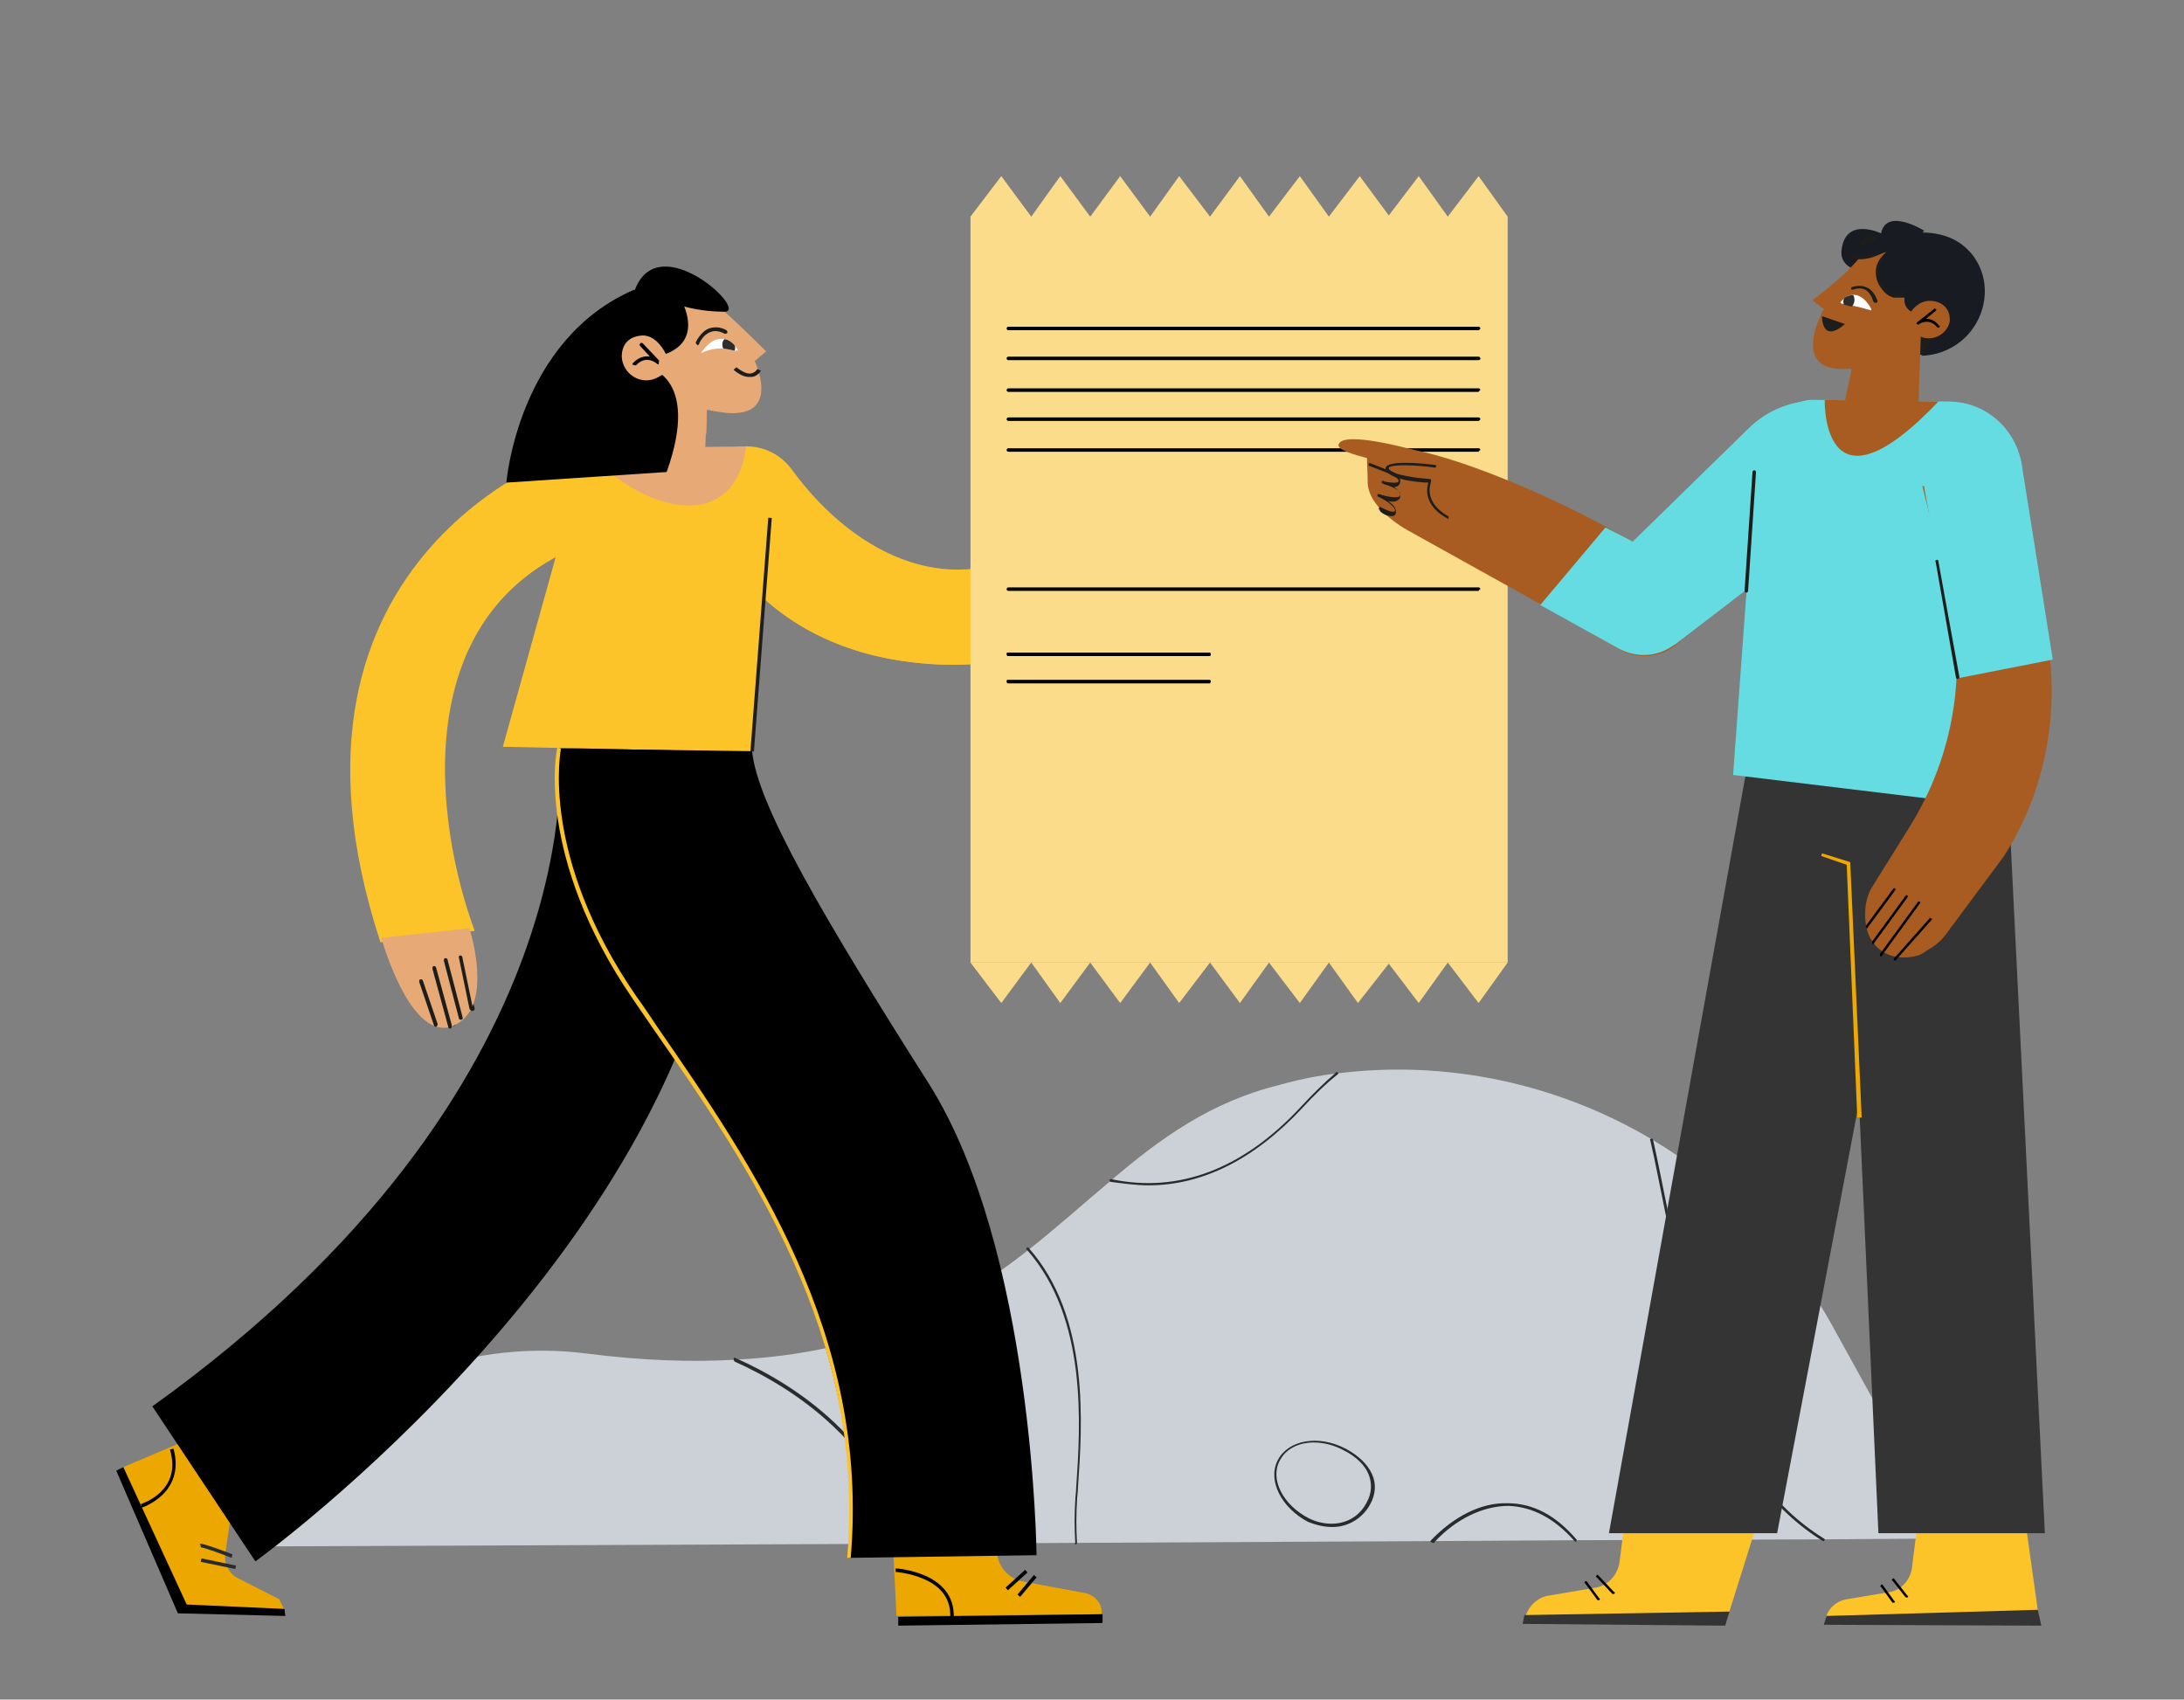 <?xml version="1.0" encoding="utf-8"?>
<!-- Generator: Adobe Illustrator 27.1.0, SVG Export Plug-In . SVG Version: 6.00 Build 0)  -->
<svg version="1.1" id="Livello_1" xmlns="http://www.w3.org/2000/svg" xmlns:xlink="http://www.w3.org/1999/xlink" x="0px" y="0px"
	 viewBox="0 0 248 193" style="enable-background:new 0 0 248 193;" xml:space="preserve">
<rect x="0" y="0" width="248" height="193" fill="#808080" stroke="none"/>
<style type="text/css">
	.st0{fill:#CCD1D7;}
	.st1{fill:#2A2B2D;}
	.st2{fill:#E7AA76;}
	.st3{fill:#ECA800;}
	.st4{fill:#292A2D;}
	.st5{fill:#FCC428;}
	.st6{fill:#1E1F1C;}
	.st7{fill:none;}
	.st8{fill:#1D1E1C;}
	.st9{fill:#FFFFFF;}
	.st10{clip-path:url(#SVGID_00000089571579989199505130000004059887073737695664_);}
	.st11{fill:#2D2D2E;}
	.st12{clip-path:url(#SVGID_00000140008617668882150710000017448878288818557592_);}
	.st13{clip-path:url(#SVGID_00000050634370810227079710000014055985259609760898_);}
	.st14{fill:#FADC8B;}
	.st15{fill:#010101;}
	.st16{fill:#353435;}
	.st17{fill:#EDA901;}
	.st18{fill:#A85C21;}
	.st19{fill:#65DCE2;}
	.st20{clip-path:url(#SVGID_00000013170654369907479610000010350635979409573261_);}
	.st21{fill:#191B22;}
	.st22{clip-path:url(#SVGID_00000105419235707556043990000007359259697216069806_);}
	.st23{clip-path:url(#SVGID_00000170964963567907074110000014259212148909040276_);}
	.st24{clip-path:url(#SVGID_00000001655827557764565470000017790279152962761914_);}
	.st25{clip-path:url(#SVGID_00000036961187412060016780000009572637461594206092_);}
	.st26{fill:#1D1D1B;}
</style>
<g>
	<path class="st0" d="M30.1,175.6c3.2-8.7,9-17,17.9-19.9c5.9-2.1,12.4-2.8,18.6-2c6.3,0.8,11.9,1,16.9,0.7l0,0
		c15.7-0.8,25.3-6.2,33.2-12.4c3.3-2.6,6.3-5.3,9.4-7.9c5.6-4.8,11.4-9,19.2-10.9c0.2-0.1,0.5-0.1,0.7-0.2c1.9-0.5,3.9-0.9,5.8-1.1
		l0,0c12.6-1.6,25.2,1.2,35.8,7.5c8.4,5,15.5,12.2,20.5,21.2l13.3,24.1l-14.4,0.1l-28.1,0.1l-16.2,0.1l-40.6,0.2l-19.1,0.1
		L30.1,175.6L30.1,175.6L30.1,175.6z"/>
	<path class="st1" d="M103,175.5C103,175.5,102.9,175.4,103,175.5c-3.4-11.5-12.5-17.7-19.6-20.9c0-0.1-0.1-0.1-0.1-0.2
		c0-0.2,0.1-0.3,0.2-0.2c7.2,3.2,16.4,9.5,19.7,21.1C103.2,175.4,103.1,175.5,103,175.5C103.1,175.5,103,175.5,103,175.5L103,175.5
		L103,175.5z"/>
	<path class="st1" d="M122.1,175.4c0,0-0.1-0.1,0-0.2c-0.1-1.7-0.1-3.3,0-4.8c0-0.5,0.1-0.9,0.1-1.4c0.5-7.2,1.3-19.3-5.6-27.1
		c-0.1,0-0.1-0.1,0-0.2c0-0.1,0.1-0.1,0.2,0c7,7.9,6.1,20.1,5.6,27.3c0,0.5-0.1,1-0.1,1.4c-0.1,1.6-0.1,3.2,0,4.8
		C122.3,175.3,122.2,175.4,122.1,175.4L122.1,175.4z"/>
	<path class="st1" d="M162.8,175.2c-0.1,0-0.2,0-0.3-0.1c-0.1,0-0.1-0.1,0-0.2c2.6-2.7,5.7-4.3,8.7-4.2c2.9,0,5.5,1.4,7.8,4.1
		c0.1,0,0,0.1,0,0.2s-0.1,0.1-0.2,0c-2.3-2.6-4.8-3.9-7.5-4c-2.8,0-5.9,1.4-8.4,4.1C162.9,175.2,162.8,175.2,162.8,175.2
		L162.8,175.2L162.8,175.2z"/>
	<path class="st1" d="M207,175c-12-7.4-15.1-23.3-17.9-37.3c-0.6-2.9-1.1-5.6-1.7-8.2c-0.1-0.1,0-0.2,0.1-0.2s0.2,0,0.2,0.1
		c0.6,2.6,1.1,5.3,1.7,8.2c2.7,14,5.9,29.8,17.7,37.1c0.1,0,0.1,0.1,0.1,0.2C207.1,175,207.1,175,207,175L207,175L207,175z"/>
	<path class="st1" d="M130.4,134.6c-1.4,0-2.8-0.2-4.3-0.4c-0.1,0-0.1-0.1-0.1-0.2s0.1-0.1,0.2-0.1c7.6,1.6,14.9-1.1,21.5-8.2
		c1.3-1.4,2.6-2.7,4-3.9l0,0c0.1-0.1,0.1-0.1,0.2,0c0.1,0,0.1,0.1,0,0.2l0,0c-1.4,1.1-2.7,2.4-4,3.8
		C142.4,131.7,136.5,134.6,130.4,134.6L130.4,134.6L130.4,134.6z"/>
	<path class="st1" d="M151.3,173.4c-0.9,0-1.8-0.2-2.8-0.6c-3-1.6-4.6-4.7-3.4-7s4.6-2.9,7.7-1.3c1.5,0.8,2.5,1.8,3,2.9
		c0.5,1.1,0.4,2.3-0.2,3.4C154.8,172.3,153.2,173.4,151.3,173.4L151.3,173.4L151.3,173.4z M149.2,163.8c-1.7,0-3.2,0.7-3.9,2.1
		c-1.1,2.1,0.4,5,3.3,6.5c2.2,1.1,5.2,0.9,6.6-1.8c0.6-1.1,0.6-2.2,0.2-3.2c-0.4-1-1.4-2-2.8-2.7
		C151.5,164.1,150.3,163.8,149.2,163.8L149.2,163.8L149.2,163.8z"/>
</g>
<g>
	<path class="st2" d="M79.9,55.2c0,0,0.6-14.3,0.6-14.6l-7.4-0.7l-0.9,14.6"/>
	<polygon class="st2" points="80.3,45.5 80.2,49.3 76.6,44.5 	"/>
	<g>
		<g>
			<path class="st3" d="M23.4,162.6l-9.4,4l7.4,16.3l10.9-0.1l-0.6-1.2l-4.9-2.5c-0.9-0.6-1.4-1.7-1.2-2.8l1-6.9
				C26.6,169.4,23.4,162.6,23.4,162.6z"/>
			<path d="M17.3,159.7L29,177.3c0,0,50-36,53.6-80l-0.1-13l-19,0.7C63.5,85,67.9,123.4,17.3,159.7"/>
			<polygon points="14,166.6 13.2,167 20.2,183.2 32.4,183.5 32.3,182.7 21.2,182.2 			"/>
			<path class="st4" d="M26.3,176.9c-1.5-0.6-3.3-1.2-3.5-1.2v-0.1l-0.1-0.3c0.1,0,0.3-0.1,3.7,1.2L26.3,176.9L26.3,176.9z"/>
			
				<rect x="24.6" y="175.5" transform="matrix(0.204 -0.979 0.979 0.204 -154.031 165.635)" class="st4" width="0.4" height="4"/>
			<path class="st2" d="M125.1,49.8c0.2-0.7,0.4-1.4,0.7-2c0.9-2.1,2.5-4.6,4.8-4.7c4.8-0.4,3.5,7.3,2.8,10.4
				c-0.7,4.8-4.8,23.5-27.7,21.9c-23.4-1.6-27.2-21.3-27.2-21.3l1.2-0.1c2.8-2.8,8.2-3.6,10.3-0.2c5.8,9.6,18.9,14.8,28.1,7.9
				c4.7-3.6,5.9-7.7,6.7-10.9C124.8,50.8,125.1,49.8,125.1,49.8z"/>
			<path class="st5" d="M57.1,84.8l28.3,0.6l2-26.5c0.1-4.2,1.3-8.1-2.9-8.1L66.2,51c-4.1,0-1.9,3.6-1.8,7.6
				C64.4,58.6,57.1,84.8,57.1,84.8z"/>
			<path class="st5" d="M79.7,52.8l-0.1,0.7l-1.2,0.6c0,0,3.8,19.7,27.2,21.3c9.7,0.6,16.1-2.3,20.2-6.4l-7.5-7.5
				c-0.1,0.1-0.1,0.1-0.2,0.2c-9.4,6.4-20.6,2-28.2-8.4C87.3,49.8,82.5,50,79.7,52.8L79.7,52.8L79.7,52.8z"/>
			<path class="st2" d="M66.2,50.9c0,0,5.7,6.4,11.9,6.5c6.3,0.1,6.6-6.7,6.6-6.7L66.2,50.9z"/>
			
				<rect x="73.1" y="71.9" transform="matrix(7.619701e-02 -0.997 0.997 7.619701e-02 7.958 152.713)" class="st6" width="26.6" height="0.4"/>
			<line class="st7" x1="127.4" y1="48.2" x2="128.9" y2="43.4"/>
			<path class="st8" d="M127.4,48.4L127.4,48.4c-0.2,0-0.2-0.2-0.2-0.3l1.5-4.8c0-0.1,0.2-0.2,0.3-0.1c0.1,0,0.2,0.2,0.1,0.3
				l-1.5,4.8C127.6,48.4,127.5,48.4,127.4,48.4L127.4,48.4z"/>
			<line class="st7" x1="130.4" y1="43.3" x2="128.6" y2="49.2"/>
			<path class="st8" d="M128.6,49.4L128.6,49.4c-0.2,0-0.2-0.2-0.2-0.3l1.8-5.9c0-0.1,0.1-0.2,0.3-0.1c0.1,0,0.2,0.1,0.1,0.3
				l-1.8,5.9C128.8,49.3,128.7,49.4,128.6,49.4L128.6,49.4z"/>
			<line class="st7" x1="130.1" y1="49.1" x2="131.8" y2="43.1"/>
			<path class="st8" d="M130.1,49.3C130.1,49.3,130,49.3,130.1,49.3c-0.2,0-0.2-0.2-0.2-0.3l1.7-6c0-0.1,0.1-0.2,0.3-0.1
				c0.1,0,0.2,0.1,0.1,0.3l-1.7,6C130.2,49.2,130.2,49.3,130.1,49.3L130.1,49.3z"/>
			<line class="st7" x1="133" y1="44" x2="131.9" y2="48.7"/>
			<path class="st8" d="M131.9,48.9L131.9,48.9c-0.2,0-0.2-0.1-0.2-0.3l1.1-4.7c0-0.1,0.1-0.2,0.3-0.2c0.1,0,0.2,0.1,0.2,0.3
				l-1.1,4.7C132.1,48.8,132,48.9,131.9,48.9z"/>
			<path d="M16.1,171.2l-0.1-0.4c0.2-0.1,4.7-1.5,3.3-6.2l0.4-0.1C21.1,169.6,16.1,171.2,16.1,171.2z"/>
			<path class="st3" d="M113.2,175.3v0.7c0,1.8,1.3,3.3,3,3.6l7,1.3c1.1,0.2,2,1.2,1.9,2.4l-23.3,0.2l-0.4-8.1L113.2,175.3
				L113.2,175.3z"/>
			<path d="M63.5,85c0,0-2.7,12,8.6,28.4s26.1,36.4,24.4,63.5l21.2-0.3c0,0-0.3-34.6-12.2-53.5c-12-18.9-19.5-31.7-20.1-37.8
				L63.5,85L63.5,85z"/>
			<path class="st5" d="M96.6,176.9h-0.4c2.2-25.2-11.2-44.5-21.9-59.9c-0.8-1.2-1.6-2.3-2.4-3.5C60.7,97.2,63.2,85,63.3,84.9
				l0.4,0.1c0,0.1-2.5,12.1,8.6,28.2c0.8,1.1,1.6,2.3,2.4,3.5C85.4,132.2,98.8,151.5,96.6,176.9z"/>
			<path d="M108.3,183.7h-0.4c0.1-2-0.9-3.5-3-4.4c-1.6-0.7-3.2-0.8-3.2-0.8v-0.4C101.8,178.1,108.5,178.5,108.3,183.7L108.3,183.7z
				"/>
			<polygon points="102,183.6 102,184.6 125.2,184.3 125.2,183.3 			"/>
			<rect x="113.9" y="179.1" transform="matrix(0.741 -0.672 0.672 0.741 -90.572 124.109)" width="3" height="0.4"/>
			<rect x="115.2" y="179.9" transform="matrix(0.643 -0.766 0.766 0.643 -96.34 153.64)" width="2.9" height="0.4"/>
			<path class="st8" d="M53.6,114.8c-0.1,0-0.2-0.1-0.2-0.2l-1.4-5.3c0-0.1,0-0.2,0.2-0.3c0.1,0,0.2,0,0.3,0.2l1.4,5.3
				C53.9,114.7,53.8,114.8,53.6,114.8C53.7,114.8,53.7,114.8,53.6,114.8z"/>
		</g>
		<path class="st8" d="M51.5,116.5c-0.2,0-0.7-0.4-4.2-3.7c-0.1-0.1-0.1-0.2,0-0.3c0.1-0.1,0.2-0.1,0.3,0c1.4,1.3,3.6,3.4,3.9,3.6
			l0.1,0.1C51.8,116.3,51.7,116.5,51.5,116.5C51.6,116.5,51.6,116.5,51.5,116.5z"/>
		<path class="st5" d="M65.3,51c0,0-36.7,11.4-22.1,56l10.7-1.3c-4.4-11.9-8.1-36.9,13.5-44.3C67.4,61.4,65.3,51,65.3,51z"/>
		<path class="st2" d="M53.3,105.4c0,0,2.6,8-1,10.6c-5.3,3.9-9-9.5-9-9.5L53.3,105.4z"/>
		<line class="st7" x1="52.3" y1="115.6" x2="50.6" y2="109.1"/>
		<path class="st8" d="M52.3,115.8c-0.1,0-0.2-0.1-0.2-0.2l-1.7-6.5c0-0.1,0-0.2,0.1-0.3c0.1,0,0.2,0,0.3,0.1l1.7,6.5
			C52.6,115.7,52.5,115.8,52.3,115.8C52.4,115.8,52.3,115.8,52.3,115.8z"/>
		<line class="st7" x1="49.3" y1="110" x2="51.1" y2="116.6"/>
		<path class="st8" d="M51.1,116.8c-0.1,0-0.2-0.1-0.2-0.2l-1.8-6.6c0-0.1,0-0.2,0.1-0.3c0.1,0,0.2,0,0.3,0.1l1.8,6.6
			C51.3,116.6,51.3,116.8,51.1,116.8C51.1,116.8,51.1,116.8,51.1,116.8z"/>
		<line class="st7" x1="49.5" y1="116.4" x2="47.8" y2="111.4"/>
		<path class="st8" d="M49.5,116.6c-0.1,0-0.2-0.1-0.2-0.1l-1.7-5c0-0.1,0-0.2,0.1-0.3c0.1,0,0.2,0,0.3,0.1l1.7,5
			C49.7,116.4,49.6,116.6,49.5,116.6C49.5,116.6,49.5,116.6,49.5,116.6z"/>
		<path class="st8" d="M53.5,114.7c-0.1,0-0.2-0.1-0.2-0.2l-1.2-5.8c0-0.1,0-0.2,0.2-0.2c0.1,0,0.2,0.1,0.2,0.2l1.2,5.8
			C53.7,114.6,53.7,114.7,53.5,114.7L53.5,114.7z"/>
	</g>
	<path class="st2" d="M82.3,35.4c2.3,2.1,4.7,4.5,4.7,4.5L85.7,41c0,0,3.3,6.9-3.9,5.8c-10.2-1.5-11.1-7.6-11.1-7.6
		c-1.2-3.6,0.8-6.5,5-6.4C75.7,32.7,79.3,32.7,82.3,35.4z"/>
	<g>
		<path id="SVGID" class="st9" d="M79.6,40.1C79.6,40.2,79.6,40.1,79.6,40.1c2.3-1.1,3.7-0.1,4.1-0.3c0.1,0,0.1-0.1,0-0.2
			c-0.5-0.8-1.1-1.1-1.6-1.1C80.9,38.3,79.9,39.6,79.6,40.1"/>
		<g>
			<defs>
				<path id="SVGID_1_" d="M79.6,40.1C79.6,40.2,79.6,40.1,79.6,40.1c2.3-1.1,3.7-0.1,4.1-0.3c0.1,0,0.1-0.1,0-0.2
					c-0.5-0.8-1.1-1.1-1.6-1.1C80.9,38.3,79.9,39.6,79.6,40.1"/>
			</defs>
			<clipPath id="SVGID_00000179613415426273451560000007171955268433140867_">
				<use xlink:href="#SVGID_1_"  style="overflow:visible;"/>
			</clipPath>
			<g style="clip-path:url(#SVGID_00000179613415426273451560000007171955268433140867_);">
				<path class="st11" d="M83.4,39.1c0.2,0.5,0,1-0.4,1.1s-0.8-0.2-0.9-0.7c-0.2-0.5,0-1,0.4-1.1C82.8,38.3,83.2,38.6,83.4,39.1"/>
			</g>
		</g>
	</g>
	<path class="st2" d="M80.1,41.2c0,0.3,0.7,0.5,1.5,0.4s1.4-0.5,1.4-0.8s-0.7-0.5-1.5-0.4S80.1,40.9,80.1,41.2"/>
	<path class="st8" d="M79.2,39.2C79.2,39.2,79.2,39.1,79.2,39.2C79.1,39.1,79,39,79,38.9c0,0,0.5-1.2,1.5-1.6c0.6-0.2,1.3-0.2,2,0.2
		c0.1,0.1,0.1,0.2,0.1,0.3c-0.1,0.1-0.2,0.1-0.3,0.1c-0.6-0.3-1.1-0.4-1.6-0.2C79.8,38,79.4,39,79.4,39
		C79.4,39.1,79.3,39.2,79.2,39.2z"/>
	<path class="st8" d="M85,42.8c-0.5,0-1.1-0.3-1.7-0.8l0.3-0.3c0.7,0.5,1.2,0.8,1.7,0.7s0.7-0.5,0.7-0.5l0.4,0.2c0,0-0.3,0.6-1,0.7
		C85.2,42.8,85.1,42.8,85,42.8z"/>
	<path d="M74.8,40.4c0,0,4.8-0.7,2.9-5.6c0,0,1.9,0.6,4.6,0.6c2.7-0.1-7.5-9.6-10.2-2.5c0,0-9.6,7.8,0.8,11.8
		C72.9,44.7,74.8,40.4,74.8,40.4z"/>
	<path d="M73.2,41.6c0,0,6.5,0.8,2.5,12l-18.2,1.2c0,0,1.3-16.2,14.5-21.9"/>
	<path class="st2" d="M75.3,42.5c0,0-0.3,0.2-0.7,0.4c-1.8,0.9-3.9-0.4-4-2.4c0-1.4,0.8-2.3,2.3-2.4c1.9-0.1,2.9,2.5,2.9,2.5
		S75.3,42.5,75.3,42.5z"/>
	<g>
		<defs>
			
				<rect id="SVGID_00000039856211184648241380000002416416944168974993_" x="72.2" y="38.8" transform="matrix(0.128 -0.992 0.992 0.128 24.068 108.09)" width="2.7" height="3.1"/>
		</defs>
		<clipPath id="SVGID_00000124883160933471035910000014344567735552988576_">
			<use xlink:href="#SVGID_00000039856211184648241380000002416416944168974993_"  style="overflow:visible;"/>
		</clipPath>
		<g style="clip-path:url(#SVGID_00000124883160933471035910000014344567735552988576_);">
			<g>
				<defs>
					
						<rect id="SVGID_00000067228917569740854990000009589432016164931984_" x="72.1" y="38.8" transform="matrix(0.128 -0.992 0.992 0.128 24.03 108.024)" width="2.7" height="3"/>
				</defs>
				<clipPath id="SVGID_00000093149984287741899250000002732399378566210975_">
					<use xlink:href="#SVGID_00000067228917569740854990000009589432016164931984_"  style="overflow:visible;"/>
				</clipPath>
				<g style="clip-path:url(#SVGID_00000093149984287741899250000002732399378566210975_);">
					<path d="M72,41.6C71.9,41.6,71.9,41.6,72,41.6c-0.2-0.2-0.2-0.3-0.1-0.4c0.7-0.7,1.4-0.8,1.9-0.7l-1.1-1.2
						c-0.1-0.1-0.1-0.2,0-0.3s0.2-0.1,0.3,0l1.9,2c0.1,0.1,0.1,0.2,0,0.3s-0.2,0.1-0.3,0c0,0-1.2-1.1-2.4,0.2
						C72.1,41.5,72.1,41.6,72,41.6z"/>
				</g>
			</g>
		</g>
	</g>
</g>
<g>
	<g>
		<polygon class="st14" points="110.2,109.3 110.2,24.6 171.2,24.6 171.2,109.3 		"/>
		<g>
			<polyline class="st14" points="110.2,24.6 113.7,20 117.1,24.6 			"/>
			<polyline class="st14" points="117.1,24.6 120.4,20 123.8,24.6 			"/>
			<polyline class="st14" points="123.8,24.6 127.2,20 130.6,24.6 			"/>
			<polyline class="st14" points="130.6,24.6 133.9,20 137.4,24.6 			"/>
			<polyline class="st14" points="137.4,24.6 140.8,20 144.1,24.6 			"/>
			<polyline class="st14" points="144.1,24.6 147.6,20 150.9,24.6 			"/>
			<polyline class="st14" points="150.9,24.6 154.4,20 157.8,24.6 			"/>
			<polyline class="st14" points="157.6,24.6 161.1,20 164.4,24.6 			"/>
			<polyline class="st14" points="164.4,24.6 167.9,20 171.2,24.6 			"/>
		</g>
		<g>
			<polyline class="st14" points="171.2,109.3 167.9,113.9 164.4,109.3 			"/>
			<polyline class="st14" points="164.4,109.3 161.1,113.9 157.6,109.3 			"/>
			<polyline class="st14" points="157.8,109.3 154.2,113.9 150.9,109.3 			"/>
			<polyline class="st14" points="150.9,109.3 147.6,113.9 144.1,109.3 			"/>
			<polyline class="st14" points="144.1,109.3 140.8,113.9 137.4,109.3 			"/>
			<polyline class="st14" points="137.4,109.3 133.9,113.9 130.6,109.3 			"/>
			<polyline class="st14" points="130.6,109.3 127.2,113.9 123.8,109.3 			"/>
			<polyline class="st14" points="123.8,109.3 120.4,113.9 117.1,109.3 			"/>
			<polyline class="st14" points="117.1,109.3 113.7,113.9 110.2,109.3 			"/>
		</g>
	</g>
	<path class="st15" d="M167.9,44.5h-53.4c-0.1,0-0.2-0.1-0.2-0.2s0.1-0.2,0.2-0.2h53.4c0.1,0,0.2,0.1,0.2,0.2
		C167.9,44.4,167.9,44.5,167.9,44.5z"/>
	<path class="st15" d="M167.9,47.8h-53.4c-0.1,0-0.2-0.1-0.2-0.2s0.1-0.2,0.2-0.2h53.4c0.1,0,0.2,0.1,0.2,0.2S167.9,47.8,167.9,47.8
		z"/>
	<path class="st15" d="M167.9,51.3h-53.4c-0.1,0-0.2-0.1-0.2-0.2s0.1-0.2,0.2-0.2h53.4c0.1,0,0.2,0.1,0.2,0.2
		C167.9,51.2,167.9,51.3,167.9,51.3z"/>
	<path class="st15" d="M167.9,67.1h-53.4c-0.1,0-0.2-0.1-0.2-0.2s0.1-0.2,0.2-0.2h53.4c0.1,0,0.2,0.1,0.2,0.2
		C167.9,67,167.9,67.1,167.9,67.1z"/>
	<path class="st15" d="M137.4,74.5h-23c0,0-0.1-0.1-0.1-0.2s0-0.2,0.1-0.2h23c0,0,0.1,0.1,0.1,0.2S137.4,74.5,137.4,74.5z"/>
	<path class="st15" d="M137.4,77.6h-23c0,0-0.1-0.1-0.1-0.2s0-0.2,0.1-0.2h23c0,0,0.1,0.1,0.1,0.2L137.4,77.6z"/>
	<path class="st15" d="M167.9,37.5h-53.4c-0.1,0-0.2-0.1-0.2-0.2s0.1-0.2,0.2-0.2h53.4c0.1,0,0.2,0.1,0.2,0.2S167.9,37.5,167.9,37.5
		z"/>
	<path class="st15" d="M167.9,40.9h-53.4c-0.1,0-0.2-0.1-0.2-0.2s0.1-0.2,0.2-0.2h53.4c0.1,0,0.2,0.1,0.2,0.2
		C168.2,40.8,167.9,40.9,167.9,40.9z"/>
</g>
<g>
	<path class="st5" d="M229.6,170l-11.6,0.9l-0.9,7.2c-0.2,1.3-1.2,2.5-2.6,2.7l-4.8,0.8c-1.2,0.2-2.2,1.1-2.4,2.3l-0.1,0.3l24.4,0.1
		L229.6,170L229.6,170L229.6,170z"/>
	<polygon class="st16" points="207.1,184.5 207.4,183.5 231.4,182.8 231.8,184.6 	"/>
	<path d="M216.4,181.4l-1.5-1.9c-0.1,0-0.1-0.1,0-0.2c0-0.1,0.1-0.1,0.2,0l1.5,1.9c0.1,0,0.1,0.1,0,0.2h-0.1
		C216.4,181.4,216.4,181.3,216.4,181.4L216.4,181.4z"/>
	<path d="M214.9,182l-1.3-1.8c-0.1,0-0.1-0.1,0-0.2c0-0.1,0.1-0.1,0.2,0l1.3,1.8c0.1,0,0.1,0.1,0,0.2H215
		C214.9,182,214.9,181.9,214.9,182L214.9,182z"/>
	<path class="st5" d="M200.9,168.6l-16,0.9l-1,7.9c-0.2,1.4-1.3,2.7-2.8,2.9l-5.3,0.9c-1.2,0.2-2.3,1.2-2.6,2.5L173,184l23,0.2
		L200.9,168.6L200.9,168.6L200.9,168.6z"/>
	<polygon class="st16" points="172.9,184.4 173.1,183.4 196.4,183 195.9,184.6 	"/>
	<path d="M183.1,181l-1.8-1.9c-0.1,0-0.1-0.1,0-0.2c0-0.1,0.1-0.1,0.2,0l1.8,1.9c0.1,0,0.1,0.1,0,0.2H183.1z"/>
	<path d="M181.4,181.7l-1.4-1.9c-0.1,0-0.1-0.1,0-0.2c0-0.1,0.1-0.1,0.2,0l1.4,1.9c0.1,0,0.1,0.1,0,0.2H181.4z"/>
	<polygon class="st16" points="227.8,85.2 232.2,174.1 213.3,174.1 209.3,85.2 	"/>
	<polygon class="st16" points="219.1,83.1 201.8,174.1 182.7,174.1 199.1,83.1 	"/>
	<rect x="220.9" y="60.6" transform="matrix(0.98 -0.198 0.198 0.98 -9.068 45.146)" width="0.3" height="14.5"/>
	<polygon class="st17" points="209.7,98.2 206.8,97.2 206.9,96.9 210.1,97.9 211.4,126.9 210.9,126.9 	"/>
	<g>
		<path class="st18" d="M160.6,51.1c6.1,1.2,15.7,5.4,21.7,8.7c2.6,1.4,4.8,2.7,6.6,3.4c1.9,0.8,3.4,2.7,3.6,4.8v0.7
			c0,4.3-4.6,7.2-8.5,5.1l-8.9-5.1l-15.1-8.4c0,0-4.8-2.5-4.7-5.7C155.3,50.8,154.2,49.8,160.6,51.1L160.6,51.1z"/>
		<path class="st19" d="M174.9,68.7l9,5c2.2,1.1,4.4,0.8,6.1-0.4c0.2-0.1,0.5-0.3,0.7-0.5l24.4-18.7c2.2-1.8,0.7-6.1-0.4-8.6h-8.2
			c-3-0.1-5.9,1.1-8,3.2l-13.1,12.8c-0.9-0.5-1.9-1-3.1-1.6L174.9,68.7L174.9,68.7z"/>
		<path class="st8" d="M157.9,58.6c-0.6,0-1.4-0.6-1.2-0.7c-0.1,0-0.2-0.1-0.1-0.2c0-0.1,0.1-0.2,0.2-0.1c0.4,0.2,1.2,0.6,1.5,0.5
			c0,0,0.1,0,0.1-0.1c0.1-0.4-1-1.2-1.9-1.6c-0.1,0-0.1-0.1-0.1-0.2c0-0.1,0.1-0.1,0.2-0.1c0.5,0.2,1.8,0.5,2.3,0.3
			c0-0.1,0.1-0.1,0.1-0.2c0.1-0.5-1-1-1.8-1.2c-0.1-0.1-0.2-0.1-0.2-0.1c-0.1,0-0.1-0.1-0.1-0.2c0-0.1,0.1-0.1,0.2-0.1
			c0,0,0.1,0.1,0.2,0.1c0.6,0.1,1.3,0.2,1.5,0v-0.2c-0.1-0.2-0.4-0.4-0.5-0.5l-2.8-1.1c-0.1,0-0.1-0.1-0.1-0.2
			c0-0.1,0.1-0.1,0.2-0.1l2.8,1.1c0,0.1,0.5,0.4,0.6,0.8c0,0.2,0,0.4-0.1,0.5c-0.1,0.2-0.3,0.3-0.6,0.3c0.4,0.3,0.8,0.7,0.7,1.1
			c0,0.2-0.1,0.3-0.3,0.4c-0.2,0.2-0.7,0.2-1.1,0.1c0.5,0.3,1,0.8,0.9,1.3c0,0.2-0.1,0.3-0.3,0.4L157.9,58.6L157.9,58.6L157.9,58.6z
			"/>
		<g>
			<path id="SVGID-7" class="st19" d="M229.6,52.9c-0.6-4.1-4-7.2-8.1-7.3l-15.9-0.2c-3.7,0.3-6.1,4.7-6.3,8.4L196.8,88l31.4,3.8
				L229.6,52.9"/>
			<g>
				<defs>
					<path id="SVGID_00000069366202023237678410000001269077336834739355_" d="M229.6,52.9c-0.6-4.1-4-7.2-8.1-7.3l-15.9-0.2
						c-3.7,0.3-6.1,4.7-6.3,8.4L196.8,88l31.4,3.8L229.6,52.9"/>
				</defs>
				<clipPath id="SVGID_00000183963841618440663780000007195843370379336119_">
					<use xlink:href="#SVGID_00000069366202023237678410000001269077336834739355_"  style="overflow:visible;"/>
				</clipPath>
				<g style="clip-path:url(#SVGID_00000183963841618440663780000007195843370379336119_);">
					<path class="st18" d="M220.3,45.4c-13.5,14.3-13.1,0-13.1,0H220.3z"/>
				</g>
			</g>
		</g>
		<path class="st18" d="M160.6,51.1c-0.1,0-8.2-2.3-8.6-0.6c-0.3,1.1,7.1,2.3,7.1,2.3"/>
		<path class="st6" d="M164.4,58.9c-2.8-1.5-2.4-3.5-2.2-4.1c-1,0-4.3-0.3-4.8-1.4c-0.1-0.1-0.1-0.3,0-0.4c0.6-0.8,4.8-0.3,5.6-0.2
			c0,0,0.1,0.1,0.1,0.2c0,0-0.1,0.1-0.2,0.1c-1.9-0.3-4.9-0.4-5.2,0v0.1c0.3,0.8,3.5,1.1,4.7,1.2c0,0,0.1,0,0.1,0.1v0.2
			c0,0.1-1,2.2,1.9,3.9c0.1,0,0.1,0.1,0.1,0.2C164.5,58.8,164.5,58.9,164.4,58.9C164.4,58.9,164.4,58.9,164.4,58.9L164.4,58.9z"/>
	</g>
	<g>
		<path class="st8" d="M220.2,34.2c0,0-6.9,6.1-1.9,6.1s3.2-4.1,3.2-4.1L220.2,34.2z"/>
		<path class="st18" d="M217.8,47.2l0.4-11.6l-6.8,0.7c0,0.2-2.5,12.1-2.5,12.1L217.8,47.2L217.8,47.2z"/>
		<g>
			<path class="st21" d="M213.8,31c0,0-4.9,0.4-4.7-2.5c0.4-4,4.5-2,4.5-2c0.6-3,4.9-0.3,4.9-0.3L213.8,31L213.8,31z"/>
			<path class="st18" d="M215.6,27.6c9.1,0.4,4.3,6,4.3,6s-1.4,8.2-10.4,8.3c-6.4,0.2-2.4-6.8-2.4-6.8l-1.3-1c0,0,4-2.9,5.8-5.4
				c1.4-2,2.4-1.2,3.2-1.1C215,27.6,215.2,27.6,215.6,27.6"/>
		</g>
		<g>
			<defs>
				<rect id="SVGID_00000102514581697381177570000012377560012930226843_" x="210" y="25.9" width="8.5" height="7.9"/>
			</defs>
			<clipPath id="SVGID_00000128448013908371803050000017531440832401275015_">
				<use xlink:href="#SVGID_00000102514581697381177570000012377560012930226843_"  style="overflow:visible;"/>
			</clipPath>
			<g style="clip-path:url(#SVGID_00000128448013908371803050000017531440832401275015_);">
				<g>
					<defs>
						<rect id="SVGID_00000008844550475971803750000013944510627840759487_" x="210" y="25.9" width="8.5" height="7.9"/>
					</defs>
					<clipPath id="SVGID_00000072245859113839188070000007748896483822985122_">
						<use xlink:href="#SVGID_00000008844550475971803750000013944510627840759487_"  style="overflow:visible;"/>
					</clipPath>
					<g style="clip-path:url(#SVGID_00000072245859113839188070000007748896483822985122_);">
						<path class="st8" d="M217.6,28.9l-5.6-2.3l-1.9,2.6c0.6,0.3,1.4,0.3,2.2,0.1s1.3-0.5,2.1-0.8c-0.7,0.4-1.4,1.4-1.4,2.3
							c0,1,0.3,1.6,1,2.4c1.9,1.8,4.5-0.6,4.7-0.5L217.6,28.9L217.6,28.9z"/>
					</g>
				</g>
			</g>
		</g>
		<path class="st21" d="M220.5,36.9c0,0-1.6-0.5-3.3-1.4s-0.6-2.6-0.6-2.6c-0.5,0.3-1,0.4-1.4,0.3c-1.4-0.2-2.3-1.6-1.8-3
			c0.2-0.6,0.5-1.1,0.8-1.6c-1,0.3-2.2,0.4-3.3,0.3c-0.1,0-0.2,0-0.3-0.2v-0.3c0.1-0.2,0.2-0.3,0.4-0.4c1.8-0.9,4.7-1.5,6.7-1.6
			c3.3-0.1,5.2,1.1,6.4,2.7c1.9,2.6,1.6,6.1-0.3,8.5c-1.1,1.4-3,2.7-5.6,2.8"/>
		<path class="st18" d="M217,35.4c0,0,0.9-1.5,2.6-1.2c1.2,0.2,1.9,1.1,1.8,2.3c-0.3,1.6-2.3,2.5-3.7,1.5c-0.3-0.2-0.5-0.4-0.5-0.4"
			/>
		<g>
			<defs>
				<rect id="SVGID_00000159463941200535901760000011219135749359656600_" x="217.6" y="34.9" width="2.7" height="2.3"/>
			</defs>
			<clipPath id="SVGID_00000003816613438389490700000012793280996163109019_">
				<use xlink:href="#SVGID_00000159463941200535901760000011219135749359656600_"  style="overflow:visible;"/>
			</clipPath>
			<g style="clip-path:url(#SVGID_00000003816613438389490700000012793280996163109019_);">
				<g>
					<defs>
						<rect id="SVGID_00000041980578002107896420000015183192559945692808_" x="217.6" y="34.9" width="2.7" height="2.3"/>
					</defs>
					<clipPath id="SVGID_00000009559483293835654760000003620983389609623697_">
						<use xlink:href="#SVGID_00000041980578002107896420000015183192559945692808_"  style="overflow:visible;"/>
					</clipPath>
					<g style="clip-path:url(#SVGID_00000009559483293835654760000003620983389609623697_);">
						<path d="M220,37.2c-0.9-1.2-2.1-0.4-2.1-0.4c0,0.1-0.1,0.1-0.2,0c-0.1,0-0.1-0.1,0-0.2l1.9-1.5c0-0.1,0.1-0.1,0.2,0
							c0.1,0,0.1,0.1,0,0.2l-1.1,0.9c0.4,0,1,0.1,1.5,0.8c0.1,0,0.1,0.1,0,0.2h-0.1L220,37.2L220,37.2z"/>
					</g>
				</g>
			</g>
		</g>
		<path class="st8" d="M212.7,34.2c0,0-0.2-0.9-0.9-1.3c-0.4-0.2-0.9-0.2-1.4,0c-0.1,0-0.2,0-0.2-0.1s0-0.2,0.1-0.2
			c0.7-0.2,1.2-0.2,1.8,0.1c0.8,0.4,1.1,1.5,1.1,1.5c0,0.1-0.1,0.2-0.2,0.2c0,0,0,0,0,0C212.8,34.4,212.8,34.3,212.7,34.2
			L212.7,34.2z"/>
		<path class="st8" d="M209.5,36.8c-2.7,2.3-2.6-0.9-2.6-0.9L209.5,36.8z"/>
	</g>
	<g>
		<path class="st18" d="M221.4,105.5c-0.6,0.9-1.4,1.8-2.4,2.3c-0.8,0.6-1.2,0.7-1.2,0.7c-3.2,0.9-5.9-0.9-6-4.3v-0.6
			c0-1,0.3-2.1,0.8-2.9l4.3-6.9c4.9-7.9,6.6-17.6,4.3-26.7l-2.9-11.9l10.9-1.3l3.3,18.7c1.4,8.6-0.3,17.4-5,24.7L221.4,105.5"/>
		<path class="st19" d="M229.6,52.9c-0.5-2.9-3-4.9-5.9-4.8c-3.4,0.2-6,3.3-5.3,6.7l4,22.2l10.7-2.1L229.6,52.9L229.6,52.9z"/>
		<path d="M211.9,105.3c0,0-0.1-0.1,0-0.2l3.1-4.2c0,0,0.1-0.1,0.2,0c0,0,0.1,0.1,0,0.2l-3.1,4.2c0,0.1,0,0.1-0.1,0.1
			S211.9,105.4,211.9,105.3L211.9,105.3z"/>
		<path d="M212.6,107.1c0,0-0.1-0.1,0-0.2l3.8-5.2c0,0,0.1-0.1,0.2,0c0,0,0.1,0.1,0,0.2l-3.8,5.2c0,0.1,0,0.1-0.1,0.1
			S212.6,107.2,212.6,107.1L212.6,107.1z"/>
		<path d="M213.5,108.5c0,0-0.1-0.1,0-0.2l4.3-5.9c0,0,0.1-0.1,0.2,0c0,0,0.1,0.1,0,0.2l-4.3,5.9c0,0.1,0,0.1-0.1,0.1
			C213.6,108.6,213.5,108.6,213.5,108.5L213.5,108.5z"/>
		<path d="M215.1,109c-0.1,0-0.1-0.1,0-0.2l4-4.5c0-0.1,0.1-0.1,0.2,0c0.1,0,0.1,0.1,0,0.2l-4,4.5c0,0.1-0.1,0.1-0.1,0.1
			S215.1,109.1,215.1,109L215.1,109z"/>
	</g>
	<g>
		<line class="st7" x1="220" y1="63.7" x2="222.4" y2="76.9"/>
		<path class="st26" d="M222.1,76.9l-2.3-13.1c-0.1-0.1,0-0.2,0.1-0.2c0.1-0.1,0.2,0,0.2,0.1l2.4,13.2c0,0.1-0.1,0.2-0.2,0.2l0,0
			C222.2,77.1,222.1,77,222.1,76.9L222.1,76.9z"/>
	</g>
	<g>
		<line class="st7" x1="199.2" y1="53.5" x2="198.3" y2="67.1"/>
		<path class="st26" d="M198.3,67.3c-0.1,0-0.2-0.1-0.2-0.2l0.9-13.5c0-0.1,0.1-0.2,0.2-0.2s0.2,0.1,0.2,0.2l-0.9,13.5
			C198.5,67.2,198.4,67.3,198.3,67.3L198.3,67.3z"/>
	</g>
	<path class="st9" d="M212.5,35.1c0,0.1,0,0.2-0.2,0.1c-1.9-0.6-3.1-0.6-3.3-0.8v-0.1C210.8,32.3,212.2,34.5,212.5,35.1"/>
	<path class="st11" d="M209.4,33.9c0-0.1,0.6-0.4,1-0.4c0.1,0,0.4,0.7-0.1,1.3c-0.2,0-0.5-0.1-0.9-0.2
		C209.4,34.6,209.2,34.3,209.4,33.9"/>
</g>
</svg>
